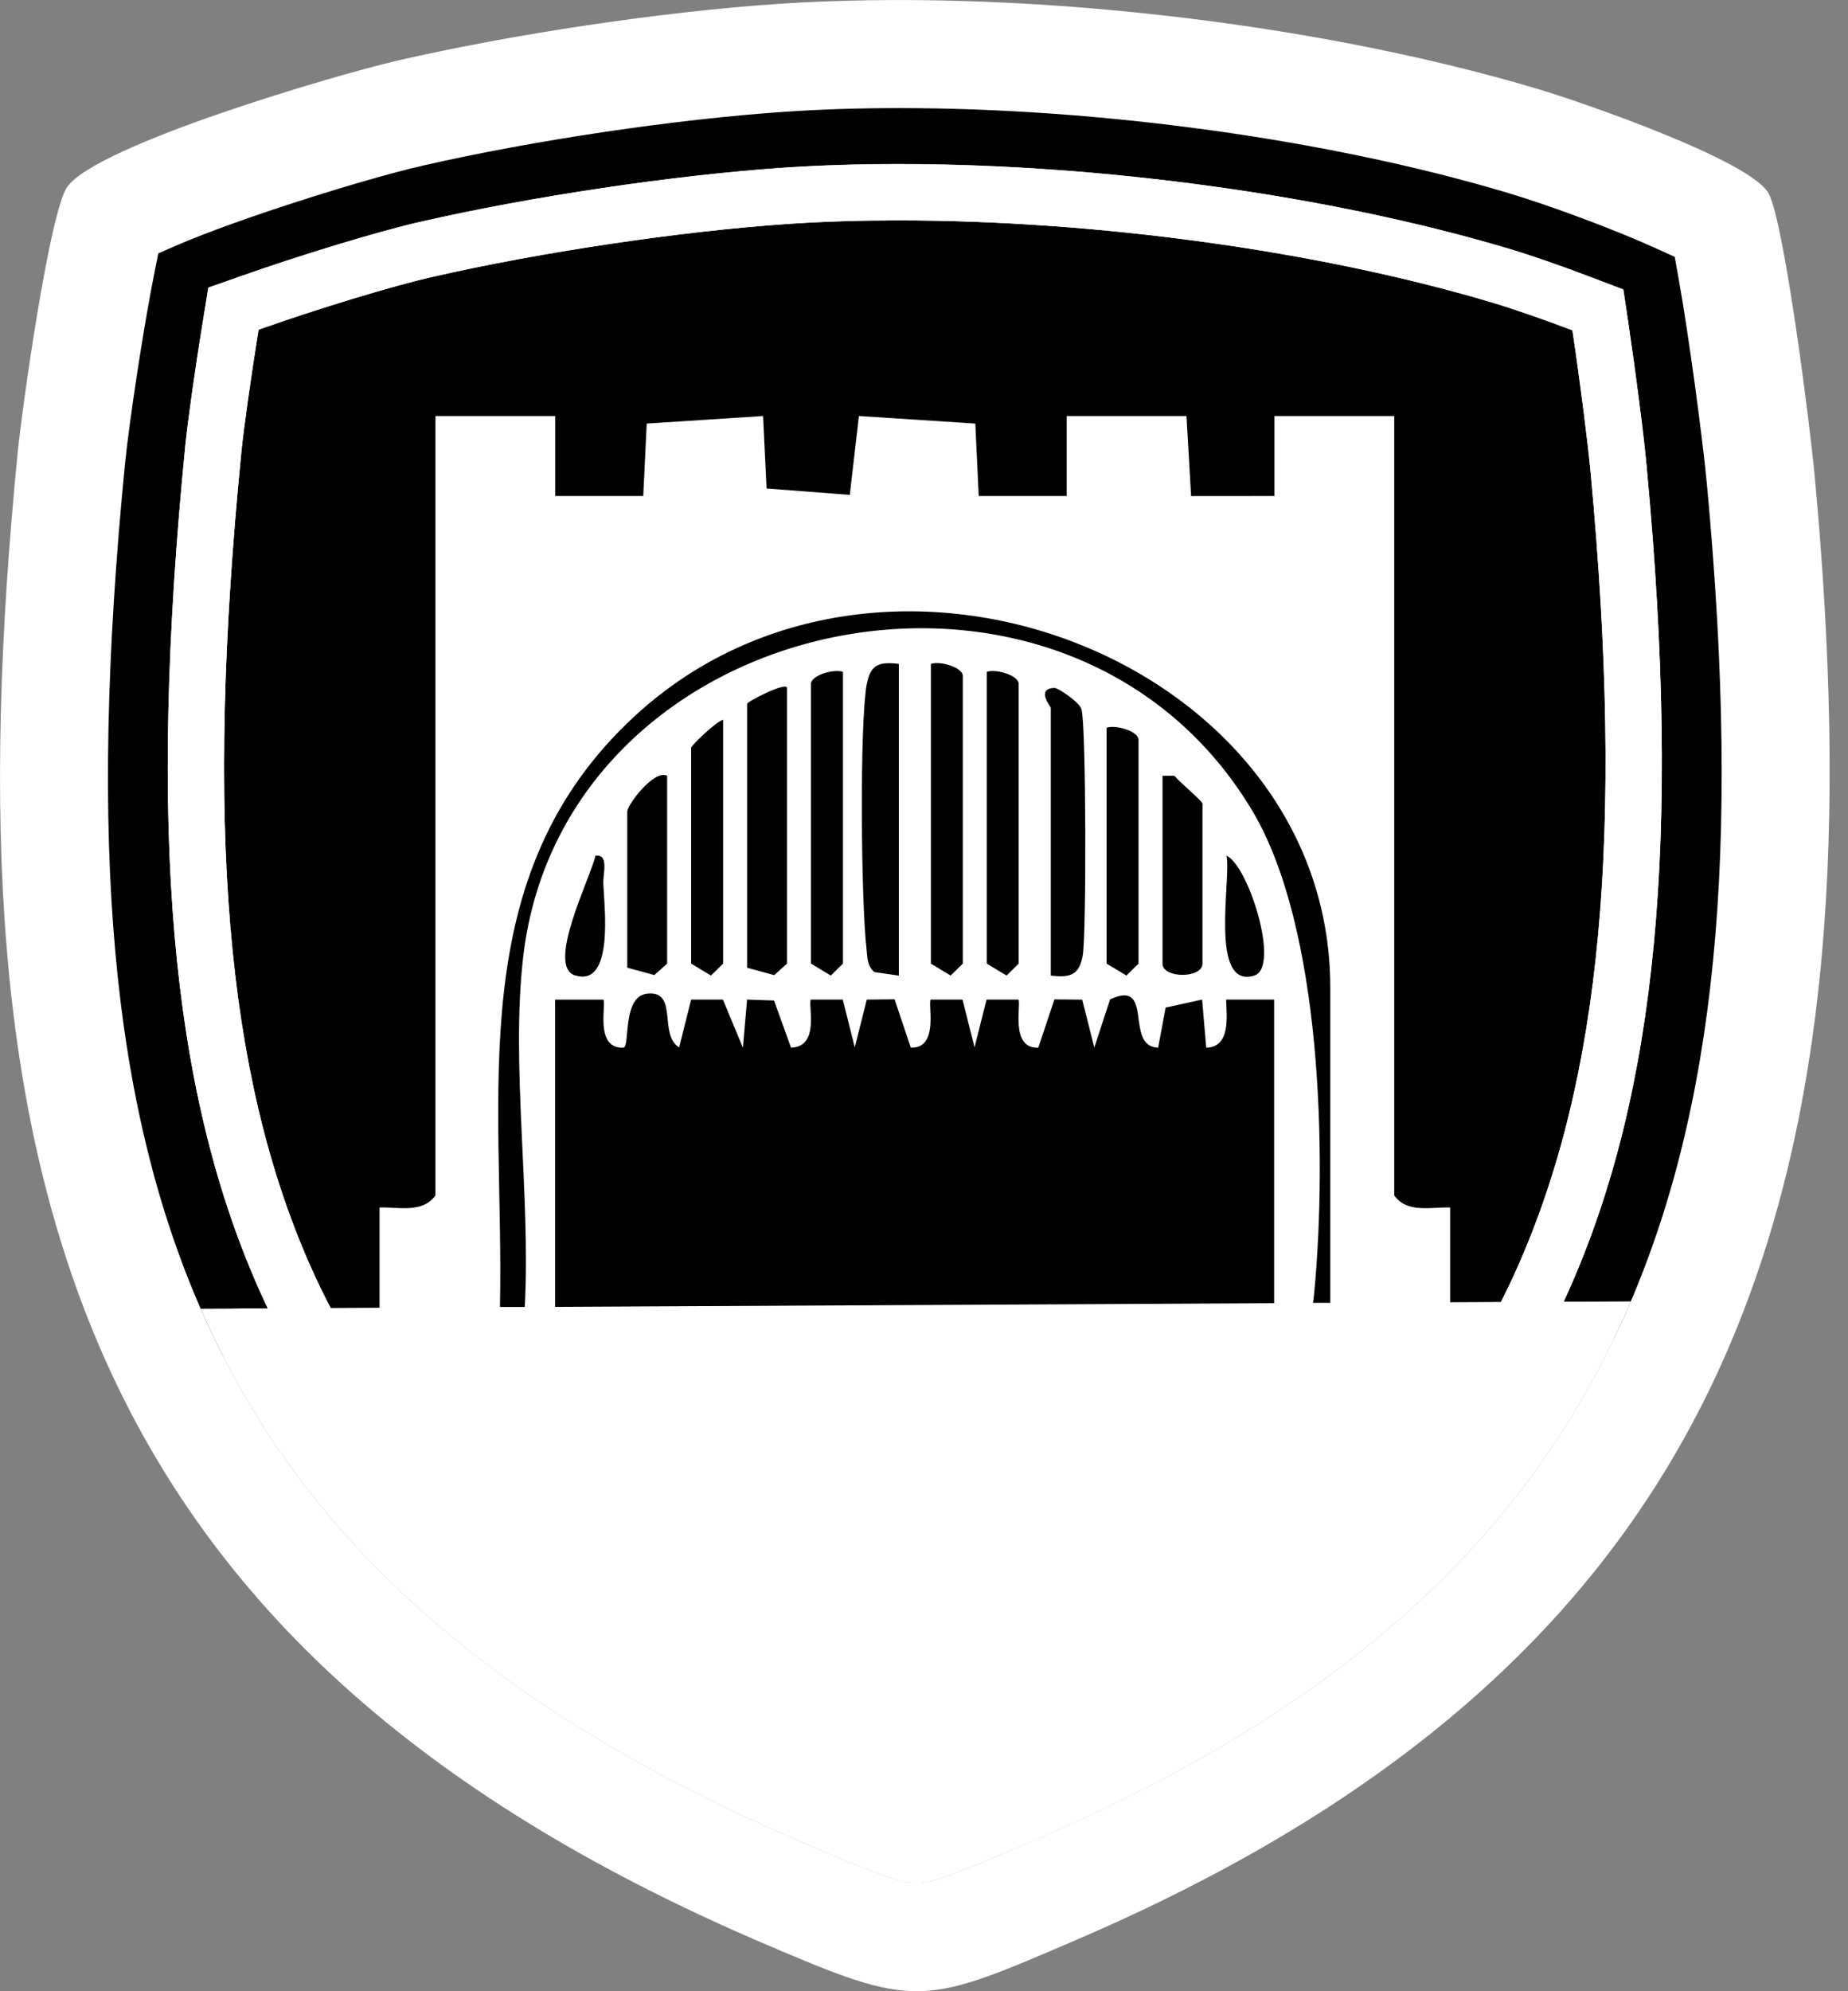 <svg width="26" height="28" viewBox="0 0 26 28" fill="none" xmlns="http://www.w3.org/2000/svg">
<rect x="0" y="0" width="26" height="28" fill="#808080" stroke="none"/>
<path d="M13.427 8.488L13.552 10.336L12.352 10.41C11.977 9.463 12.029 7.806 13.427 8.49V8.488Z" fill="white"/>
<path d="M14.833 11.13C16.217 10.678 16.384 13.785 14.67 13.121L14.434 12.887C14.371 12.446 14.315 11.3 14.833 11.13Z" fill="white"/>
<path d="M11.217 11.305C11.402 11.518 11.511 12.755 11.344 12.996C11.15 13.273 10.32 13.101 9.992 13.143C10.058 12.56 9.699 11.194 10.55 11.107C10.72 11.09 11.109 11.182 11.217 11.305Z" fill="white"/>
<path d="M19.224 19.555C21.929 14.468 22.899 8.68 23.09 2.972H2.734C2.832 8.411 3.744 13.954 6.239 18.827C6.331 19.004 6.364 19.204 6.365 19.402C6.496 19.545 6.599 19.656 6.646 19.555L14.089 19.494L19.223 19.555H19.224ZM19.1 18.368L19.072 18.1C19.077 18.117 19.08 18.134 19.082 18.147C19.096 18.223 19.1 18.296 19.099 18.368H19.1Z" fill="#000002"/>
<path d="M1.52 3.099L0.664 11.52L2.36 19.079L23.382 18.831L24.94 12.154L24.224 2.763L12.646 0.575L1.52 3.099Z" fill="#000002"/>
<path d="M25.53 6.679C25.468 6.007 25.108 3.156 24.886 2.725C24.645 2.259 22.243 1.431 21.615 1.245C18.43 0.299 14.254 -0.167 10.943 0.055C9.298 0.166 7.214 0.48 5.606 0.849C4.761 1.042 1.369 2.034 0.947 2.627C0.697 2.977 0.308 5.758 0.248 6.372C-0.746 16.455 0.962 23.131 10.717 27.317C12.906 28.256 12.966 28.214 15.166 27.268C24.646 23.189 26.444 16.487 25.53 6.679ZM22.856 18.503C21.426 21.712 18.792 24.052 14.565 25.871L14.509 25.895C13.501 26.329 13.151 26.466 12.926 26.479H12.9H12.873C12.655 26.47 12.305 26.344 11.315 25.919C6.959 24.05 4.266 21.675 2.841 18.443C1.565 15.549 1.232 11.871 1.759 6.521C1.815 5.957 2.017 4.607 2.173 3.834L2.227 3.563L2.479 3.453C3.34 3.079 5.104 2.523 5.944 2.33C7.502 1.973 9.504 1.676 11.043 1.572C11.55 1.537 12.092 1.52 12.651 1.52C15.501 1.52 18.691 1.963 21.182 2.703C21.803 2.886 22.737 3.236 23.309 3.497L23.562 3.612L23.611 3.884C23.759 4.703 23.957 6.183 24.016 6.82C24.5 12.014 24.142 15.618 22.856 18.503Z" fill="white"/>
<path d="M23.169 6.581C23.13 6.143 23.019 5.281 22.908 4.529L22.839 4.07L22.405 3.905C21.965 3.737 21.528 3.585 21.206 3.49C18.71 2.749 15.508 2.306 12.641 2.306C12.083 2.306 11.546 2.323 11.044 2.356C9.494 2.461 7.475 2.761 5.903 3.121C5.318 3.255 4.23 3.585 3.374 3.888L2.931 4.044L2.856 4.508C2.746 5.176 2.642 5.92 2.606 6.276C2.078 11.646 2.393 15.291 3.63 18.098C4.974 21.146 7.569 23.411 11.799 25.225C11.951 25.291 12.308 25.443 12.594 25.558L12.89 25.676L13.185 25.555C13.456 25.446 13.798 25.299 14.025 25.201L14.088 25.175C18.184 23.412 20.719 21.182 22.067 18.156C23.315 15.359 23.654 11.788 23.169 6.581ZM21.343 17.834C20.081 20.666 17.675 22.767 13.773 24.447L13.714 24.472C13.493 24.567 13.151 24.715 12.888 24.821C12.61 24.711 12.26 24.561 12.111 24.497C8.078 22.766 5.614 20.631 4.356 17.778C3.177 15.104 2.88 11.579 3.396 6.353C3.428 6.032 3.529 5.308 3.638 4.636C4.469 4.341 5.522 4.021 6.08 3.894C7.615 3.543 9.586 3.25 11.097 3.148C11.582 3.115 12.101 3.099 12.641 3.099C15.437 3.099 18.554 3.528 20.98 4.25C21.294 4.344 21.721 4.492 22.123 4.645C22.234 5.389 22.341 6.231 22.38 6.655C22.852 11.72 22.532 15.167 21.343 17.834Z" fill="white"/>
<path d="M22 18.304C22.022 18.255 22.046 18.206 22.067 18.157C23.315 15.36 23.654 11.79 23.169 6.582C23.13 6.145 23.019 5.282 22.908 4.53L22.839 4.072L22.405 3.906C21.965 3.739 21.528 3.587 21.206 3.492C18.71 2.75 15.508 2.308 12.641 2.308C12.083 2.308 11.546 2.325 11.044 2.358C9.494 2.462 7.475 2.762 5.903 3.123C5.318 3.256 4.23 3.587 3.374 3.889L2.931 4.045L2.856 4.509C2.746 5.178 2.642 5.922 2.606 6.277C2.078 11.647 2.393 15.293 3.63 18.099C3.674 18.2 3.72 18.299 3.768 18.398H3.402L3.256 18.401L2.824 18.403C2.829 18.416 2.835 18.431 2.841 18.444C4.266 21.676 6.959 24.052 11.315 25.92C12.305 26.346 12.655 26.471 12.873 26.481H12.9H12.926C13.151 26.467 13.501 26.33 14.509 25.897L14.565 25.873C18.792 24.053 21.426 21.713 22.856 18.505C22.887 18.438 22.916 18.369 22.945 18.3L22.367 18.303H22V18.304ZM4.356 17.778C3.177 15.104 2.88 11.58 3.396 6.354C3.428 6.033 3.529 5.308 3.638 4.636C4.469 4.341 5.522 4.021 6.08 3.895C7.615 3.543 9.586 3.25 11.097 3.148C11.582 3.115 12.101 3.099 12.641 3.099C15.437 3.099 18.554 3.529 20.98 4.25C21.294 4.344 21.721 4.492 22.123 4.645C22.234 5.389 22.341 6.231 22.38 6.655C22.852 11.72 22.532 15.167 21.343 17.834C21.272 17.994 21.196 18.152 21.117 18.308L20.402 18.312V16.979C20.129 16.972 19.797 17.063 19.616 16.81V5.85H17.93V6.975L16.758 6.976L16.693 5.85H15.007V6.975H13.77L13.722 5.956L12.084 5.85L11.956 6.959L10.785 6.869L10.736 5.85L9.099 5.956L9.05 6.975H7.812V5.85H6.126V16.81C5.944 17.063 5.612 16.972 5.34 16.979V18.389L4.652 18.393C4.547 18.192 4.448 17.988 4.356 17.779V17.778ZM8.936 10.064C12.438 6.844 18.716 9.283 18.716 13.887V18.32H18.473C18.48 18.272 18.485 18.218 18.492 18.159C18.669 16.262 18.601 13.036 17.614 11.392C15.016 7.066 7.946 8.547 7.363 13.438C7.182 14.957 7.469 16.79 7.383 18.378H7.034C7.096 15.385 6.488 12.316 8.936 10.064ZM8.095 13.718C7.671 13.589 8.316 12.33 8.377 12.033C8.572 12.006 8.482 12.288 8.488 12.424C8.499 12.721 8.646 13.883 8.095 13.716V13.718ZM8.488 14.056C8.535 14.106 8.361 14.75 8.768 14.732C8.871 14.735 8.745 14.014 9.103 13.973C9.55 13.921 9.261 14.551 9.555 14.728L9.724 14.056H10.171L10.452 14.732L10.511 14.056L10.89 14.069L11.129 14.731C11.548 14.723 11.359 14.107 11.41 14.056H11.857L12.026 14.728L12.195 14.056L12.586 14.052L12.814 14.731C13.219 14.75 13.048 14.105 13.095 14.056H13.542L13.711 14.728L13.88 14.056H14.327C14.374 14.106 14.203 14.751 14.608 14.732L14.835 14.053L15.226 14.057L15.396 14.73L15.618 14.053C16.249 13.757 15.812 14.719 16.294 14.732L16.4 14.168L16.913 14.056L16.971 14.732C17.323 14.726 17.255 14.271 17.251 14.056H17.926V18.325L7.81 18.377V14.057H8.485L8.488 14.056ZM8.825 13.607V11.414C8.825 11.319 9.197 10.819 9.386 10.908V13.55L9.206 13.711L8.825 13.607ZM9.724 13.55V10.515C9.724 10.484 10.072 10.147 10.174 10.121V13.55L10.003 13.718L9.724 13.55ZM10.511 13.607V9.898C10.511 9.864 11.072 9.58 11.072 9.673V13.551L10.893 13.712L10.511 13.608V13.607ZM11.41 13.55V9.616C11.41 9.497 11.729 9.402 11.86 9.447V13.55L11.689 13.718L11.41 13.55ZM12.197 9.616C12.247 9.337 12.376 9.304 12.646 9.335V13.719L12.302 13.669C12.194 13.578 12.205 13.456 12.19 13.33C12.116 12.688 12.091 10.201 12.195 9.615L12.197 9.616ZM13.097 13.55V9.335C13.227 9.29 13.546 9.385 13.546 9.504V13.55L13.375 13.718L13.097 13.55ZM13.883 13.55V9.447C14.014 9.402 14.332 9.497 14.332 9.616V13.55L14.162 13.718L13.883 13.55ZM14.838 9.674C14.887 9.674 15.18 9.868 15.215 9.97C15.281 10.17 15.287 13.133 15.233 13.438C15.183 13.716 15.053 13.749 14.784 13.719V9.953C14.784 9.938 14.566 9.678 14.839 9.674H14.838ZM15.569 13.55V10.233C15.7 10.188 16.018 10.283 16.018 10.402V13.55L15.848 13.718L15.569 13.55ZM16.356 13.55V10.908H16.523C16.589 10.993 16.918 11.264 16.918 11.302V13.55C16.918 13.761 16.356 13.761 16.356 13.55ZM17.256 12.033C17.563 12.165 18.016 13.604 17.647 13.718C17.006 13.916 17.326 12.349 17.256 12.033Z" fill="white"/>
</svg>
